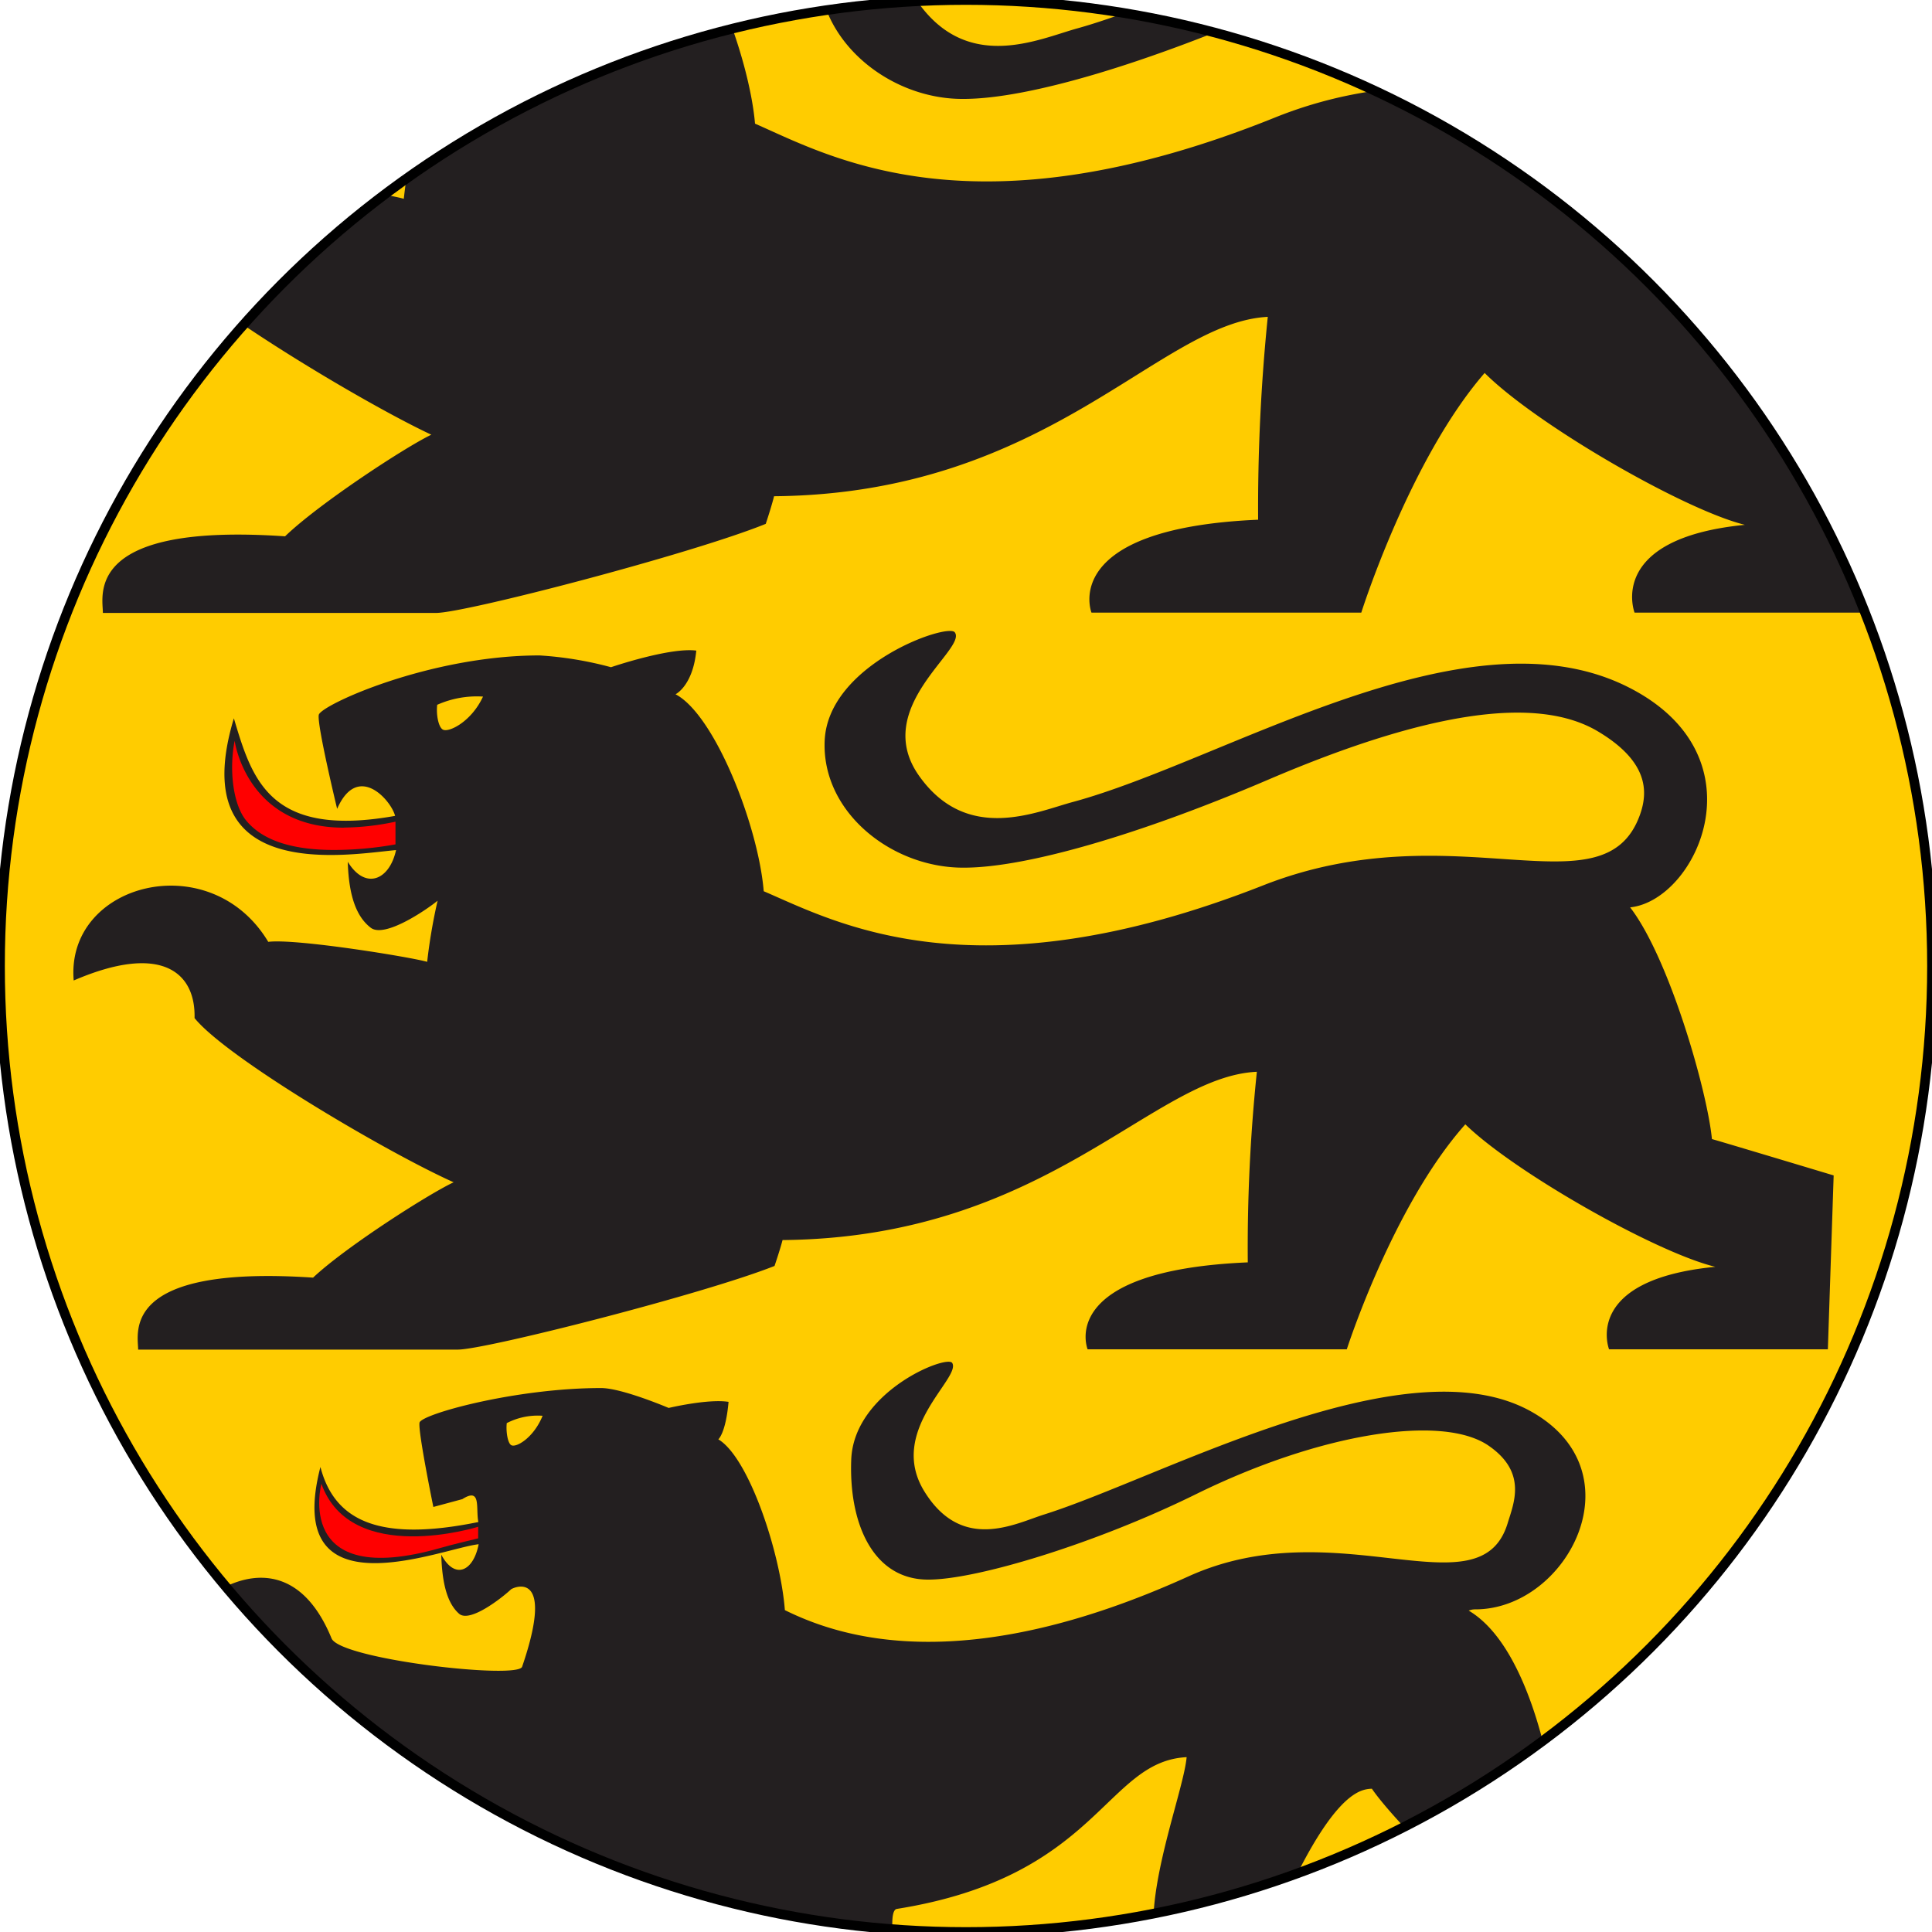<svg id="Ebene_1" data-name="Ebene 1" xmlns="http://www.w3.org/2000/svg" xmlns:xlink="http://www.w3.org/1999/xlink" viewBox="0 0 200 200"><defs><style>.cls-1,.cls-6{fill:none;}.cls-2{clip-path:url(#clip-path);}.cls-3{fill:#fc0;}.cls-4{fill:#231f20;}.cls-5{fill:red;}.cls-6{stroke:#000;stroke-miterlimit:10;}</style><clipPath id="clip-path"><circle class="cls-1" cx="100" cy="100" r="100"/></clipPath></defs><g class="cls-2"><path id="path4682" class="cls-3" d="M216-75.63l-1.63,3.28c-4.93,5.83-7.6,9.63-9.15,11.37l-10.87-4,2.2,3.41s2.09,3.32,2.62,11c.31,4.54-2.49,8.82-4.55,11.16-2.33,2.65-7.1,2.84-9.52,3-2.12.12-4.71-1.11-6.7-3.16a14.67,14.67,0,0,1-3.91-10.76c.26-9,3.69-13.83,3.93-14l3.49-2.13-4.06-.5c-1.85-.24-6.63.14-9.14-.15a46.68,46.68,0,0,0-9.15-15.63l-1-1.08-1,1.08c-5.17,5.41-7.52,10.4-8.94,12.4L135-72.93l3.52,3.19a20.18,20.18,0,0,1,3.81,11.94c0,6.46-5.6,14-13.6,14.25a10.22,10.22,0,0,1-8-3.76c-2.75-3.1-5.36-7.83-4.89-11.74.85-7.06,3.7-10.87,3.88-11l3.92-2.5-11.88.8c-1.89-5.1-9.89-13.66-10.87-14.69l-1-1.11-1,1.13A69.1,69.1,0,0,0,89-72.33c-1.78,0-3.1-1-8.62-.72l-4.42.26,3.74,2.37c3.57,2.25,3.61,8,4,12.72.33,4.4-1.77,8.16-4.52,11.13A10.79,10.79,0,0,1,71.18-43a10.81,10.81,0,0,1-7.92-3.59c-2.75-3-6-7.21-5.65-11.62.29-4,.18-8.15,2.9-10.54l3.46-3-4.57.55c-3.1.38-2.64,1-5.37,1.48A77,77,0,0,0,42.92-82.81l-1.08-1-1,1.09c-3.3,3.81-8.4,13.41-9.8,16.12-1.8.16-4.13-.52-9.91.28l-4.49.62,4,2.06c3.86,2,4.29,7.57,4.92,12.78.92,7.64-3.09,14.44-8.94,15.15a8.22,8.22,0,0,1-1,.06c-5.48,0-12.28-4.79-13.13-11.88-.59-4.84-2.11-9,.94-13.68l3.3-3.28-4.57.88c-3.75.72-4.68,1.87-7.67,2.69-5.35-8.89-8-11.37-8.23-11.47l-2.18-1.08.13,2.43c0,.45.44,7.63,1.08,19.19h0l0,0c.58,10.39,1.35,24.29,2.26,40h0s7.18,118.24,9.68,136.84S.53,169,15.2,192.64c17.47,28.22,60,45.92,88.42,44.83C137.7,236.15,172,218.54,188.47,189c16.76-30,17-81.94,17.52-89.3s6.45-108,6.67-111.79h0a.5.5,0,0,1,0-.11h0c1-20,1.88-37.23,2.43-48.06l.08-.19-.06,0c.35-6.75.59-11,.72-11.84l.18-3.35"/><path id="path4694" class="cls-4" d="M211.25-20.61C147.44-37.37,90.06-36.35,53-32.5,19.58-29-3.74-22.68-11.15-20.49c-.56-9.11-1.08-17.53-1.55-24.9l8.47,19.46,1.15-.25c.16,0,16.66-3.49,36.05-6.34l1-.14,8-33.19L51.7-34.94l1.22-.18c.11,0,11.54-1.75,37.74-3.46l1-.06L100-70.24l7.88,32.79,1.11,0c.2,0,20.11.6,37.77,2.31L148-35l10.24-31.22,6.91,33.28,1,.13c.17,0,17.51,2.35,36,6.06l1.2.24,9.76-26c-.55,8.77-1.18,19.69-1.87,31.91ZM100.42-28.1C43.48-28.4.94-17.34-10.74-13.95c-.08-1.21-.15-2.39-.22-3.58C-4.52-19.47,19-26,53.28-29.62c36.94-3.85,94.18-4.85,157.81,12-.06,1.1-.13,2.2-.19,3.31C199.08-17.57,157.06-27.8,100.42-28.1ZM204.19,100.26c-.55,7.28-.19,58.81-17.1,88.25-18,31.35-53.91,47.3-84.29,47.3C74.74,235.81,34,220,16.71,192.07,2.24,168.66,1.54,143.68-.92,125.3S-10.47-10-10.47-10,35.4-25,100.79-24.71s110,14.35,110,14.35S204.74,93,204.19,100.26ZM-6.66-60.42l.57,1L-5-59.75c2.22-.63,4.7-1.24,7.4-1.82A19.45,19.45,0,0,0,.19-49.66C1.25-40.9,7.41-34.3,14.51-34.3a10.24,10.24,0,0,0,1.36-.08c7.51-.91,12.71-9.24,11.58-18.58a19.22,19.22,0,0,0-5.74-11.79c5.53-.69,9.38-1,9.43-1l.8-.07.37-.71c.06-.11,5.32-10.38,9-15.29A93.34,93.34,0,0,1,51.8-69l.53.77.92-.17c1.85-.34,3.81-.66,5.85-1A18.58,18.58,0,0,0,56-60.28a18.44,18.44,0,0,0,4.64,13.94,13.77,13.77,0,0,0,10.15,4.57,13.77,13.77,0,0,0,10.15-4.57,18.43,18.43,0,0,0,4.63-13.94,18,18,0,0,0-4.69-11c5.29-.24,8.8-.25,8.84-.25h.91l.4-.81a67.21,67.21,0,0,1,8.83-13.22c3.2,3.52,9,10.37,9.54,13.43L109.6-71l8.93.23a18.71,18.71,0,0,0-4.15,9.85,18.16,18.16,0,0,0,4.45,13.78,13.29,13.29,0,0,0,10,4.8h.42c8.57-.3,14.55-7.08,14.55-16.48a19.74,19.74,0,0,0-3.41-11l8.43,1.3.51-.76a125,125,0,0,1,10-12.53,46.08,46.08,0,0,1,7.92,14.48l.28.88.93.11,9.2,1.06a19.71,19.71,0,0,0-5,13.07,17.62,17.62,0,0,0,4.79,13c2.62,2.7,6,4.26,9,4.09s7.23-1.1,10.25-4.53c2.63-3,3.77-7.23,3.4-12.63a38.12,38.12,0,0,0-1.71-9.35l6.49,2.16.63-.7c.05,0,3.84-4.27,8.86-10.12-.19,2-.39,4.6-.62,7.77l-12.26,32.7c-15.6-3.08-30.11-5.17-34-5.71l-8.7-41.88L145.93-38.1c-15.06-1.41-31.38-2-35.71-2.17l-10-41.8L89.44-41.39C68.57-40,57.25-38.63,53.71-38.15L41.53-76.63l-10,41.39c-16.13,2.4-30.09,5.18-34.1,6L-13.23-53.87c-.44-7-.8-12.56-1.07-16.33a38,38,0,0,1,7.64,9.78ZM217.66-78.6l-2.73,3.23c-5,5.91-9.33,10.8-10.91,12.56l-11.67-3.88,2.24,3.45s2.12,3.37,2.65,11.16c.32,4.6-.58,8.14-2.68,10.51-2.36,2.69-5.79,3.42-8.24,3.56-2.15.12-4.77-1.14-6.79-3.21a14.86,14.86,0,0,1-4-10.92c.26-9.14,6-12.82,6.24-13l3.54-2.15-4.11-.52c-1.88-.23-9-1-11.53-1.34A47.32,47.32,0,0,0,160.42-85l-1-1.1-1,1.1a122.23,122.23,0,0,0-10.9,13.3L132.28-74l3.58,3.23a17.3,17.3,0,0,1,5,11.93c0,6.56-3.64,13.31-11.76,13.59A10.39,10.39,0,0,1,121-49a15.21,15.21,0,0,1-3.74-11.52c.87-7.17,5.42-10.21,5.61-10.34l4-2.54-14.93-.38c-1.92-5.17-10-13.85-11-14.9L99.8-89.85l-1,1.14a70.3,70.3,0,0,0-10,14.28c-1.8,0-6.19.1-11.79.44l-4.48.26,3.8,2.4a14.46,14.46,0,0,1,6.33,11.27A15.57,15.57,0,0,1,78.8-48.3a11,11,0,0,1-8,3.64,11,11,0,0,1-8-3.64,15.57,15.57,0,0,1-3.87-11.76,15,15,0,0,1,4.81-10.13l3.5-3.08-4.63.56c-3.14.38-6.13.82-8.9,1.31A84.18,84.18,0,0,0,42.1-85L41-86l-1,1.11c-3.35,3.86-8.52,13.6-9.95,16.34-1.82.17-6.58.63-12.44,1.44l-4.56.63,4.1,2.09c3.92,2,6.75,6.52,7.38,11.81.94,7.75-3.13,14.65-9.06,15.36a8.43,8.43,0,0,1-1,.06C9-37.19,3.93-42.82,3.06-50c-.59-4.91.86-9.78,3.8-12.71L10.2-66l-4.63.89c-3.8.73-7.25,1.51-10.29,2.33-5.42-9-10.33-11.51-10.54-11.62l-2.21-1.09.12,2.46c.06.46.45,7.75,1.1,19.46h0l0,.06C-15.66-43-14.87-28.92-13.95-13h0S-6.67,106.94-4.14,125.8-.89,170.3,14,194.31c17.73,28.63,60.87,46,89.69,44.89,34.56-1.33,69.34-18.62,86.06-48.54,17-30.42,17.2-83.1,17.77-90.57S214-9.47,214.26-13.29h0a.87.87,0,0,0,0-.11h0c1-20.33,1.89-37.76,2.46-48.75l.08-.19-.06,0c.35-6.84.6-11.14.73-12l.18-4.22"/><path id="path4698" class="cls-4" d="M52.92,149.6c-.36-.2-.56-1.41-.46-2.28a7,7,0,0,1,3.71-.76C55.25,148.84,53.42,149.9,52.92,149.6Zm108.26,38.85c-.35-4.26-2.73-17.93-9.14-21.72a1.73,1.73,0,0,1,.69-.13c9.52,0,17-14.25,5.72-20.51-13-7.21-38.26,6.88-50.36,10.69-3,.94-8.5,3.93-12.4-2.39s3.86-11.75,2.88-13.3c-.56-.87-10.17,2.94-10.45,10-.26,6.66,2.28,12.46,8,12.43,5.08,0,17.48-3.81,27.66-8.83,12.89-6.35,25.49-8.31,30.28-5.06,4.09,2.79,2.63,6,2,8.09-2.89,9.35-17.66-1.52-33.06,5.48-23.25,10.54-36,6.32-41.75,3.48-.47-6-3.74-15.81-6.89-17.68,0,0,.77-.63,1.06-3.88-2.12-.34-6.2.63-6.2.63s-4.83-2.06-7-2.06c-8.88,0-18.61,2.71-18.79,3.58S44.86,156,44.86,156l3-.81c2-1.27,1.37.95,1.66,2.37-10.09,2.06-14.87,0-16.35-5.7-4,15.48,12.6,8.39,16.38,8-.55,2.83-2.48,3.7-3.87,1.08.09,3.27.73,5.13,1.84,6.11s4.44-1.64,5.37-2.51c.06-.12,4.72-2.41,1.16,8-.46,1.34-18.85-.78-19.73-2.94-6.64-16.19-23.08,4.26-14.54,2.78,6.09-1.06,8.67-.53,9.16,1.91,2.41,3.43,27,16.73,28.58,20.55a1.41,1.41,0,0,1-.81.54,28.24,28.24,0,0,0-9.45,6.36c-15.54-1.21-13,5.75-13,7.28l29-.4c2.22,0,23.55-4.75,29.28-7.37,0,0-.54-3.51.3-3.64,20.88-3.33,21.56-15.28,30-15.71-.28,3.16-3.63,11.89-3.44,17.66-15.44.77-12.84,8.07-12.84,8.07h22.11s6.69-20.1,12.25-22.25a3.15,3.15,0,0,1,1.1-.21c1.91,2.84,10.76,12.17,15.13,13.39-10.72,1.19-11.43,7.65-11.43,7.65h20.27l3.15-14.71c-2.75-2.32-5.38-3.33-7.91-3"/><path id="path4702" class="cls-5" d="M49.5,158.05s-13.16,4.13-16.23-4.45c0,0-2.93,11,12.3,6.65.91-.28,3.93-1,3.93-1v-1.23"/><path id="path4706" class="cls-4" d="M45.85,75.53c-.47-.25-.71-1.58-.59-2.57A10.1,10.1,0,0,1,50,72.11C48.82,74.68,46.48,75.86,45.85,75.53Zm131.37,42.4c-.48-5-4.43-18.77-8.47-24,7-.73,14-16-.61-23-16.78-8-41.34,7.8-57,12.07-3.79,1-11,4.38-16-2.69s5-13.12,3.7-14.85c-.71-1-13.12,3.29-13.47,11.21-.33,7.44,7,13.2,14.42,13.15,6.56,0,18.48-3.53,31.57-9.14,16.63-7.11,27.79-8.65,34-5,5.27,3.12,5.27,6.25,4.41,8.66-3.73,10.43-19.1-.51-39,7.31-29.94,11.78-44.32,3.77-51.71.61C78.51,85.52,74,74,69.93,71.87c0,0,1.79-.86,2.15-4.52-2.74-.36-8.83,1.72-8.83,1.72a37,37,0,0,0-7.39-1.22C44.41,67.85,33.21,73,33,74s1.9,9.73,1.9,9.73c2.14-4.87,5.61-.85,6,.73-13,2.32-14.8-3.77-16.69-10.1C19,91.61,36.07,88.44,41,88c-.7,3.17-3.21,4.14-5,1.21.11,3.67.95,5.73,2.38,6.83s5.73-1.83,6.92-2.8a57.09,57.09,0,0,0-1.08,6.33c-1.67-.49-13.59-2.43-16.45-2.07-6-10-21-6.09-20.14,4,9.06-3.91,12.63-.86,12.51,3.89,3.34,4.14,19.91,13.9,26.82,17-2.61,1.22-11.2,6.71-14.55,9.87-20-1.34-18.11,5.73-18.11,7.45H47.4c2.86,0,25.39-5.73,32.78-8.66,0,0,.58-1.71.83-2.68,27.31-.24,38.26-16.93,49.1-17.42a176.43,176.43,0,0,0-.94,19.73c-19.91.85-16.58,9-16.58,9h26.83s4.77-14.88,12.27-23.29c5.14,5,19.8,13.29,25.88,14.75-13.83,1.34-11,8.54-11,8.54h22.65l.6-18s-12.53-3.77-12.63-3.77"/><path id="path4710" class="cls-5" d="M35.59,85.67a26.44,26.44,0,0,0,5.35-.61s0,1.27,0,2.35a36.58,36.58,0,0,1-6.33.58c-4.41,0-7.46-1-9.15-3.08-1.36-1.69-1.75-5.29-1.17-8.23,0,0,1.2,9,11.3,9"/><path id="path4714" class="cls-4" d="M43.53-5c-.49-.28-.74-1.68-.62-2.74a10.26,10.26,0,0,1,5-.91c-1.25,2.74-3.69,4-4.35,3.65ZM180.29,40.21c-.5-5.33-4.62-20-8.83-25.59,7.33-.78,14.55-17.09-.62-24.55-17.47-8.58-43,8.32-59.32,12.87-4,1.1-11.41,4.67-16.61-2.87s5.16-14,3.84-15.83c-.73-1-13.65,3.5-14,12-.34,7.93,7.32,14.07,15,14,6.82,0,19.23-3.77,32.86-9.74C149.92-7.11,161.54-8.75,168-4.86c5.49,3.32,5.49,6.66,4.59,9.22-3.88,11.12-19.88-.54-40.59,7.8-31.18,12.56-46.15,4-53.84.64C77.54,5.67,72.82-6.66,68.6-8.89c0,0,1.86-.91,2.24-4.81-2.85-.38-9.19,1.83-9.19,1.83a37.67,37.67,0,0,0-7.7-1.3C42-13.17,30.37-7.72,30.13-6.66s2,10.37,2,10.37c2.23-5.19,5.85-.91,6.22.78C24.81,7,22.93.47,21-6.29,15.6,12.16,33.35,8.78,38.44,8.26c-.73,3.37-3.35,4.41-5.2,1.29.11,3.9,1,6.1,2.48,7.28s6-1.95,7.19-3a66.14,66.14,0,0,0-1.11,6.75c-1.74-.52-14.15-2.59-17.13-2.2-6.2-10.64-21.83-6.49-21,4.28,9.43-4.16,13.15-.9,13,4.15C20.21,31.24,37.45,41.63,44.65,45,41.93,46.3,33,52.15,29.51,55.52c-20.85-1.43-18.86,6.11-18.86,7.93h34.5c3,0,26.42-6.1,34.12-9.22,0,0,.61-1.83.86-2.86,28.43-.25,39.83-18,51.11-18.57a196.3,196.3,0,0,0-1,21c-20.71.9-17.25,9.62-17.25,9.62h27.93s5-15.86,12.77-24.81c5.35,5.34,20.61,14.16,26.94,15.72-14.4,1.42-11.42,9.09-11.42,9.09h23.58l.62-19.23s-13-4-13.14-4"/><path id="path4718" class="cls-5" d="M32.8,5.72a27.06,27.06,0,0,0,5.6-.66s0,2.41,0,2.51a32.49,32.49,0,0,1-6.54.7c-4.59,0-7.85-1.1-9.57-3.36s-1.81-5.64-1.2-8.77c0,0,.88,9.62,11.74,9.58"/></g><circle class="cls-6" cx="100" cy="100" r="100"/></svg>